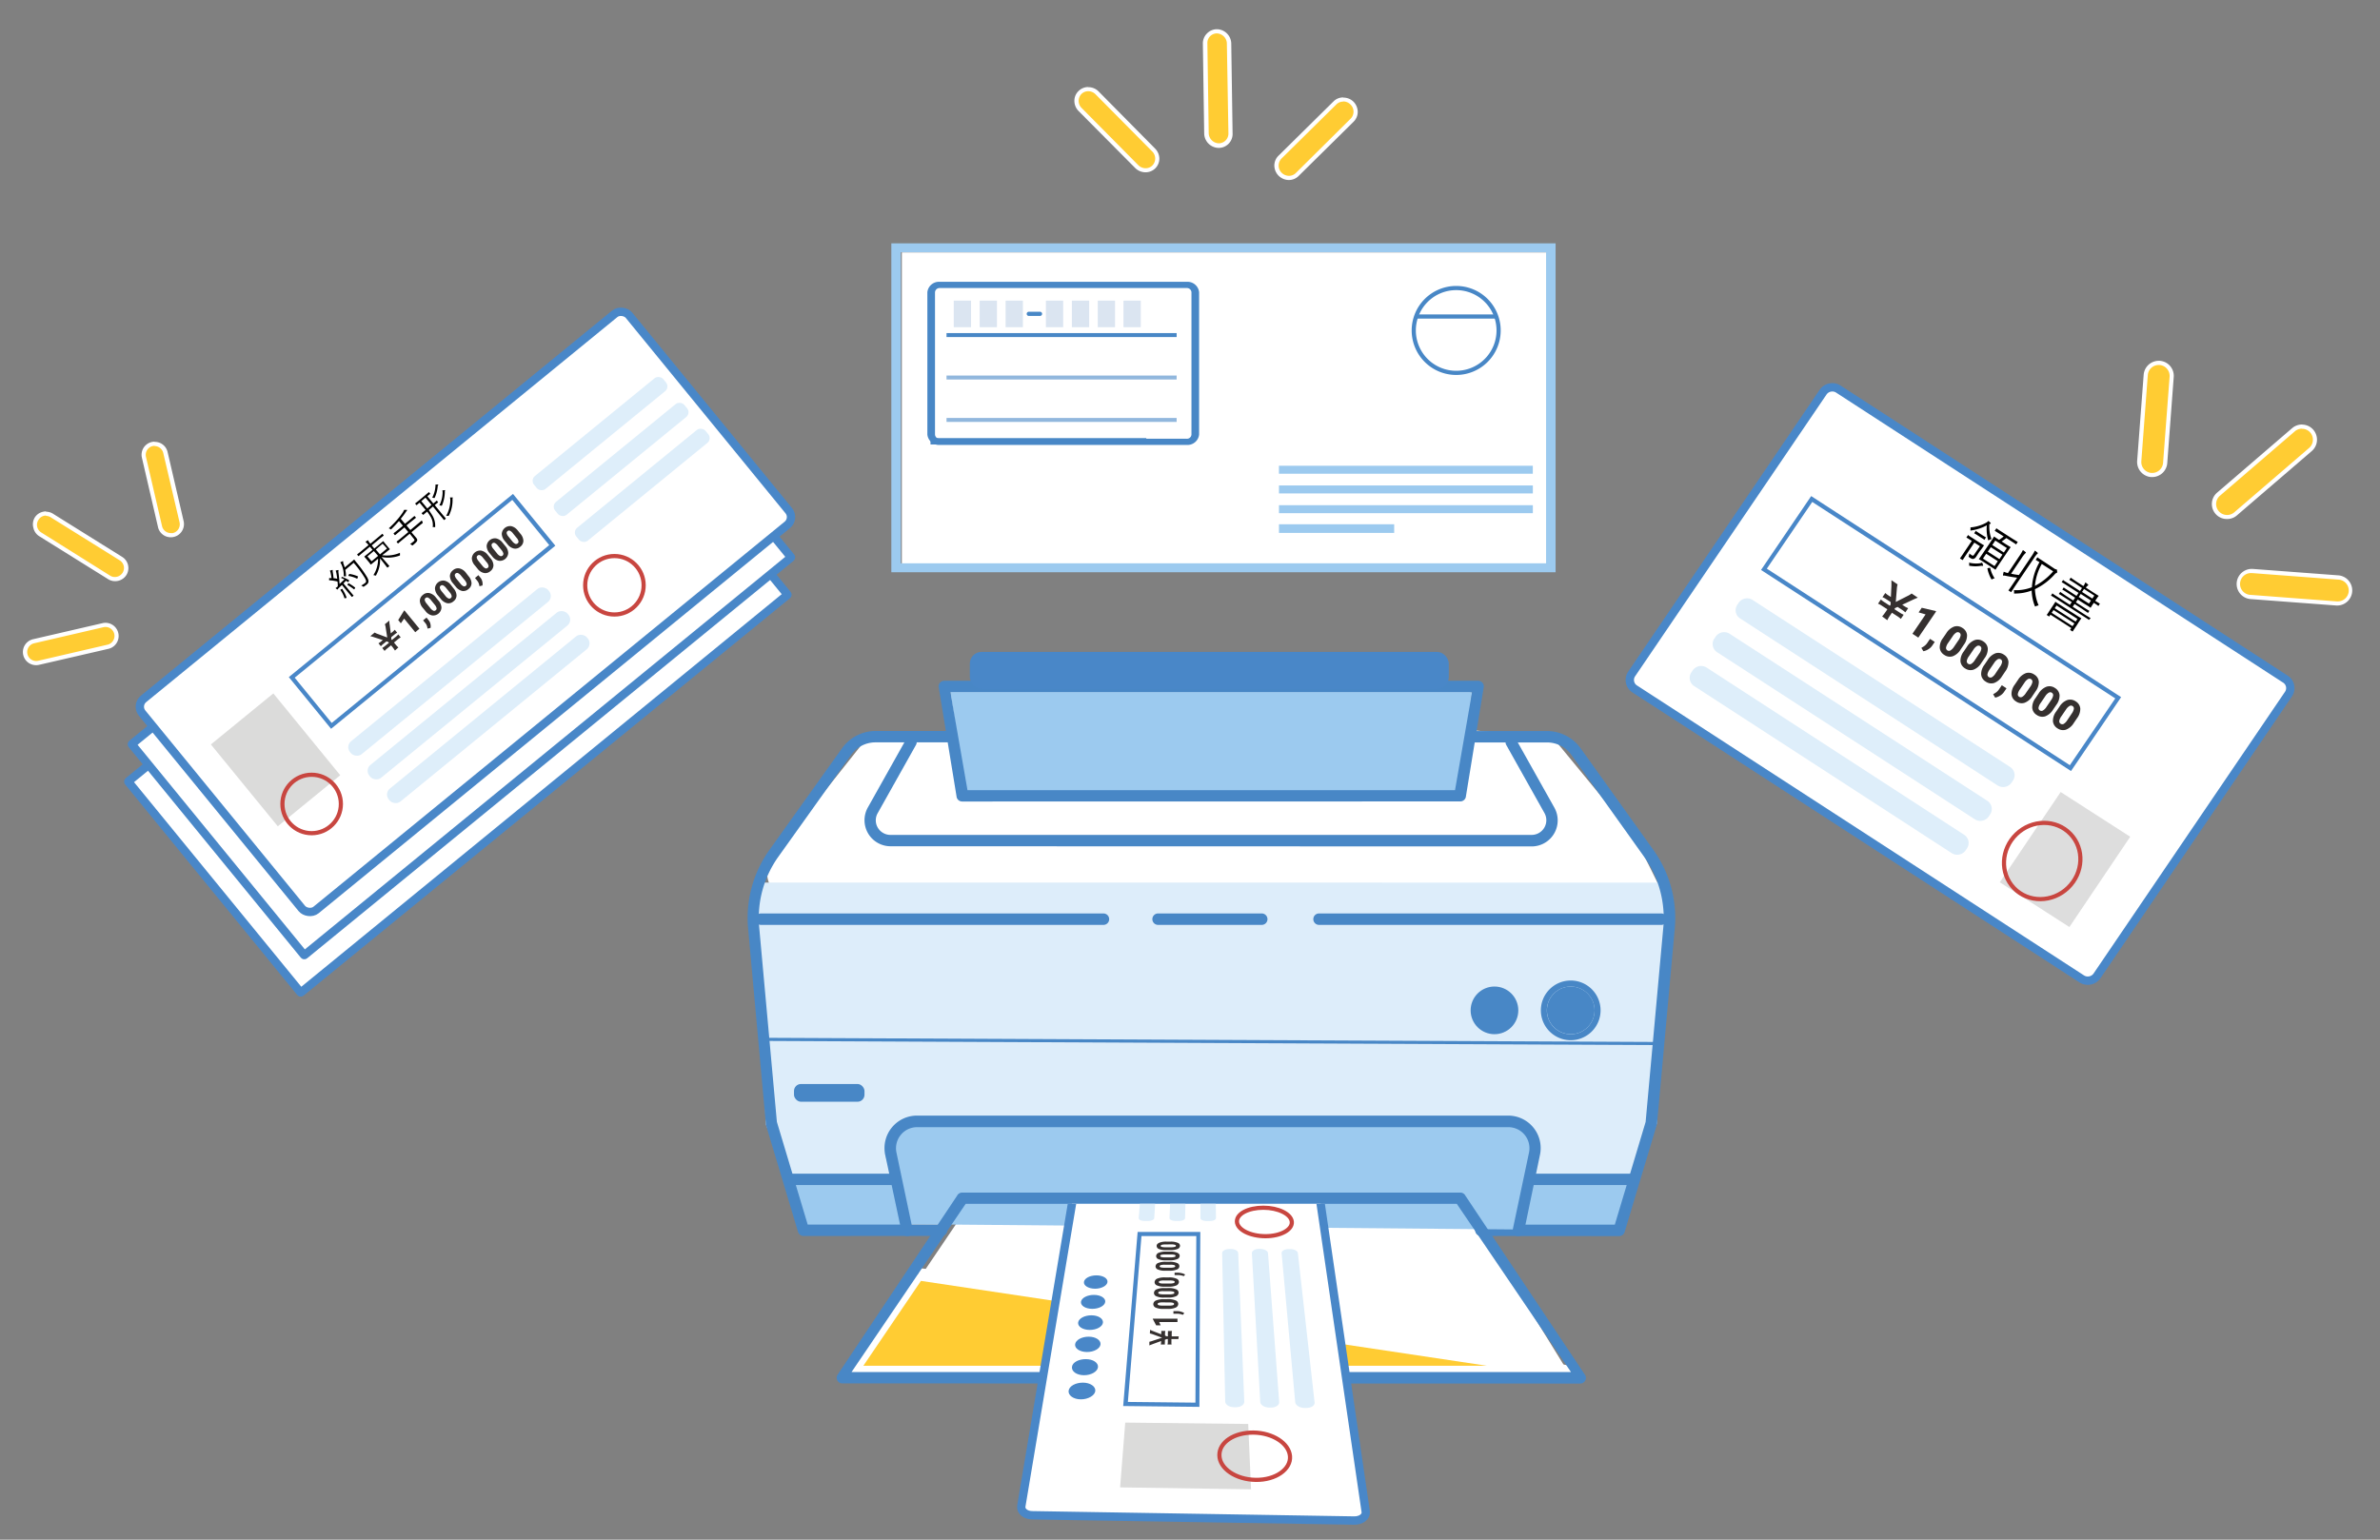 <svg xmlns="http://www.w3.org/2000/svg" xmlns:xlink="http://www.w3.org/1999/xlink" viewBox="0 0 570 368.83"><rect x="0" y="0" width="570" height="368.83" fill="#808080" stroke="none"/><defs><style>.cls-1,.cls-12,.cls-14,.cls-19{fill:none;}.cls-2,.cls-9{fill:#fff;}.cls-16,.cls-3{fill:#fc3;}.cls-3{stroke:#fff;stroke-width:3px;}.cls-12,.cls-14,.cls-19,.cls-3,.cls-9{stroke-miterlimit:10;}.cls-4{fill:#ddedfa;}.cls-5{fill:#9ccaef;}.cls-17,.cls-6{fill:#4887c6;}.cls-7{fill:#4987c8;}.cls-8{clip-path:url(#clip-path);}.cls-9{stroke:#4987c8;stroke-width:2px;}.cls-10{fill:#dbdbda;}.cls-11{fill:#deeefa;}.cls-12{stroke:#c84640;}.cls-13{fill:#35302f;}.cls-14,.cls-19{stroke:#4887c6;}.cls-14{stroke-width:0.75px;}.cls-15{fill:#ddd;}.cls-17{opacity:0.6;}.cls-18{fill:#ccdaec;opacity:0.7;}</style><clipPath id="clip-path"><rect class="cls-1" x="231.35" y="288.37" width="103.59" height="79.04"/></clipPath></defs><title>feature03</title><g id="feature03"><path class="cls-2" d="M228.62,175.2l-1-9.65,125.06-1.46-3.1,10.54,22.4,2.15,19.6,23.8L397.25,212H184.32l-.29-.91a6.51,6.51,0,0,1,1.11-6l22.14-27.86a3.64,3.64,0,0,1,2.76-1.39Z"/><polygon class="cls-2" points="232.84 287.5 207.04 325.68 375.46 328.51 350.59 288.14 232.84 287.5"/><g id="printer"><polyline class="cls-3" points="219.85 305.21 203.94 328.67 376.24 328.67 219.85 305.21"/><path class="cls-4" d="M181.8,211.41l-1,1.4,2.63,56.6,10,23.95h33.84a9.23,9.23,0,0,1,9.05-6,10.24,10.24,0,0,1,4.55,1,29.75,29.75,0,0,1,10.26-1.91,30.5,30.5,0,0,1,11.79,2.34,44.1,44.1,0,0,1,5.9-1.11c21.53-2.52,44,0,65.63,0a30.54,30.54,0,0,1,4.92.39,10,10,0,0,1,5.16-1.33,9.28,9.28,0,0,1,9.28,6.64h32.92l10.08-24.22,2.57-57.37-.26-.36Z"/><polygon class="cls-5" points="190.19 282.51 214.99 282.51 218.22 295.68 192.53 295.68 188.64 281.9 190.19 282.51"/><polygon class="cls-5" points="390.78 282.09 365.98 282.09 362.75 295.26 388.44 295.26 392.33 281.48 390.78 282.09"/><path class="cls-6" d="M192.43,296.08a1.37,1.37,0,0,1-1.31-1l-7.71-25.7a2.38,2.38,0,0,1,0-.26l-4.24-46.7a28,28,0,0,1,5.1-18.82l17.39-24.35a9.93,9.93,0,0,1,8.06-4.15h19.06a1.37,1.37,0,0,1,0,2.73H209.67a7.19,7.19,0,0,0-5.84,3l-17.39,24.36a25.22,25.22,0,0,0-4.61,17l4.23,46.55,7.38,24.6h32.08a1.36,1.36,0,0,1,0,2.72Z"/><path class="cls-6" d="M354.66,296.08a1.36,1.36,0,0,1,0-2.72h32.08l7.38-24.6,4.23-46.55a25.28,25.28,0,0,0-4.61-17l-17.39-24.36a7.19,7.19,0,0,0-5.84-3H351.77a1.37,1.37,0,0,1,0-2.73h18.74a9.93,9.93,0,0,1,8.06,4.15L396,203.63a28,28,0,0,1,5.1,18.82l-4.24,46.69a2,2,0,0,1-.05.26l-7.71,25.71a1.37,1.37,0,0,1-1.31,1Z"/><path class="cls-6" d="M213.29,202.72a6.24,6.24,0,0,1-5.44-9.3L217,177.11a1.35,1.35,0,0,1,1.18-.69,1.42,1.42,0,0,1,.67.17,1.36,1.36,0,0,1,.52,1.86l-9.15,16.31a3.46,3.46,0,0,0,0,3.49,3.51,3.51,0,0,0,3,1.75h153.6a3.52,3.52,0,0,0,3.07-5.24l-9.15-16.31a1.35,1.35,0,0,1-.12-1,1.32,1.32,0,0,1,.64-.82,1.42,1.42,0,0,1,.67-.17,1.35,1.35,0,0,1,1.18.69l9.15,16.31a6.24,6.24,0,0,1-5.44,9.3Z"/><polygon class="cls-5" points="349.56 190.73 231.52 190.73 227.62 165.78 352.56 165.78 349.56 190.73"/><path class="cls-5" d="M216.88,293.25,212,276.62s-.66-7.94,9.2-7.94H360.12s9.68-1.92,5.71,13.83-3.53,12-3.53,12Z"/><path class="cls-6" d="M363.63,296.11l-.28,0a1.34,1.34,0,0,1-.86-.59,1.36,1.36,0,0,1-.19-1l3.89-18.42a5.05,5.05,0,0,0-4.95-6.09H219.64a5.05,5.05,0,0,0-4.94,6.1l3.88,18.41a1.31,1.31,0,0,1-.19,1,1.35,1.35,0,0,1-.86.59,1.2,1.2,0,0,1-.28,0,1.37,1.37,0,0,1-1.33-1.08L212,276.62a7.78,7.78,0,0,1,7.61-9.38h141.6a7.78,7.78,0,0,1,7.61,9.38L365,295A1.36,1.36,0,0,1,363.63,296.11Z"/><path class="cls-6" d="M230.44,192a1.36,1.36,0,0,1-1.36-1.27l-4.28-26.2a1.35,1.35,0,0,1,1.36-1.46H354a1.37,1.37,0,0,1,1,.43,1.39,1.39,0,0,1,.37,1l-4.28,26.21a1.36,1.36,0,0,1-1.36,1.27Zm1.27-2.72H348.47l4.09-23.48H227.62Z"/><path class="cls-6" d="M201.74,331.39a1.37,1.37,0,0,1-1.16-.64,1.35,1.35,0,0,1-.06-1.32l28.7-43a1.36,1.36,0,0,1,1.22-.75h119.3a1.36,1.36,0,0,1,1.22.75l28.7,43a1.36,1.36,0,0,1-1.22,2Zm2.2-2.72h172.3l-27.35-40.3H231.28Z"/><path class="cls-6" d="M182.14,221.55a1.37,1.37,0,0,1,0-2.73h82.25a1.37,1.37,0,0,1,0,2.73Z"/><path class="cls-6" d="M315.79,221.55a1.37,1.37,0,0,1,0-2.73H398a1.37,1.37,0,0,1,0,2.73Z"/><path class="cls-6" d="M277.24,221.55a1.37,1.37,0,0,1,0-2.73H302.3a1.37,1.37,0,0,1,0,2.73Z"/><path class="cls-6" d="M367.19,283.87a1.36,1.36,0,0,1,0-2.72H391a1.36,1.36,0,0,1,0,2.72Z"/><path class="cls-6" d="M189.86,283.87a1.36,1.36,0,1,1,0-2.72h23.77a1.36,1.36,0,0,1,0,2.72Z"/><path class="cls-6" d="M376.19,249.18a7.15,7.15,0,1,1,7.14-7.15A7.16,7.16,0,0,1,376.19,249.18Zm0-12.85a5.71,5.71,0,1,0,5.7,5.7A5.71,5.71,0,0,0,376.19,236.33Z"/><circle class="cls-6" cx="376.19" cy="242.03" r="5.71"/><circle class="cls-6" cx="357.92" cy="242.03" r="5.71"/><rect class="cls-7" x="232.27" y="156.17" width="114.71" height="8.84" rx="2.78"/></g><g id="手形"><g class="cls-8"><g id="手形-2" data-name="手形"><path class="cls-9" d="M314.25,274.4l12.83,87.69c.18,1.21-1.08,2.18-2.81,2.15l-77-1.26c-1.67,0-2.86-1-2.67-2.2l14.44-86.19c.09-.53,1.06-1,2.17-1l50.81-.19C313.19,273.44,314.17,273.87,314.25,274.4Z"/><polygon id="inshi" class="cls-10" points="298.94 341.11 299.62 356.76 268.26 356.3 269.49 340.78 298.94 341.11"/><polygon class="cls-2" points="269.58 336.32 272.92 295.59 287.01 295.61 286.79 336.5 269.58 336.32"/><path class="cls-7" d="M273.38,296.09l13.13,0L286.3,336l-16.18-.17,3.26-39.74m-.92-1L269,336.81l18.25.2.22-41.9-15.05,0Z"/><g id="col"><path class="cls-11" d="M296.54,300.15,298,335.78c0,.74-.89,1.33-2.05,1.32h-.39c-1.16,0-2.11-.62-2.13-1.36l-.73-35.59c0-.53.78-.95,1.75-.95h.33C295.71,299.19,296.52,299.62,296.54,300.15Z"/><path class="cls-11" d="M303.68,300.17l2.68,35.7c.06.73-.85,1.33-2,1.31H304c-1.16,0-2.14-.62-2.18-1.36l-2-35.66c0-.53.74-1,1.72-1h.33C302.81,299.21,303.64,299.64,303.68,300.17Z"/><path class="cls-11" d="M310.84,300.18l4,35.77c.08.74-.8,1.34-2,1.32h-.4c-1.17,0-2.17-.63-2.24-1.36l-3.26-35.74c-.05-.53.71-.95,1.69-.95H309C309.94,299.22,310.78,299.65,310.84,300.18Z"/></g><g id="col-2" data-name="col"><path class="cls-11" d="M284.22,275.46l-.4,16.31c0,.4-.63.71-1.39.71h-1c-.76,0-1.36-.32-1.34-.71l.71-16.3c0-.33.58-.59,1.27-.6H283C283.67,274.87,284.23,275.13,284.22,275.46Z"/><path class="cls-11" d="M291,275.44l.22,16.34c0,.39-.6.71-1.36.71h-1c-.76,0-1.37-.32-1.37-.72l.08-16.32c0-.33.57-.6,1.26-.6h.89C290.45,274.85,291,275.11,291,275.44Z"/><path class="cls-11" d="M277.44,275.48l-1,16.29c0,.39-.66.71-1.41.71h-1c-.76,0-1.34-.32-1.31-.71l1.33-16.28c0-.32.61-.59,1.29-.59h.88C276.92,274.89,277.46,275.15,277.44,275.48Z"/></g><g id="hanko"><path class="cls-12" d="M300.21,343.17c4.57.06,8.48,2.55,8.74,5.65s-3.41,5.75-8.2,5.68-8.67-2.74-8.71-5.9S295.65,343.12,300.21,343.17Z"/><path class="cls-12" d="M302.56,289.31c3.56,0,6.62,1.48,6.82,3.35s-2.63,3.48-6.32,3.47-6.74-1.58-6.82-3.48S299,289.31,302.56,289.31Z"/></g><path class="cls-13" d="M282.22,320.77c-.33,0-.68,0-1.1,0h-.57l0,.77a1.53,1.53,0,0,0,.05.54h-1a1.69,1.69,0,0,0,.09-.54l0-.77h-.26l-.44.16,0,.6a1.83,1.83,0,0,0,0,.54h-1a1.64,1.64,0,0,0,.09-.54v-.29l-1.91.7c-.39.15-.74.28-.9.36l0-.89a4.82,4.82,0,0,0,.85-.24l2.2-.73-2.11-.77a4.91,4.91,0,0,0-.82-.24l.05-.87c.14.07.61.27.85.36l1.82.71v-.29a1.66,1.66,0,0,0,0-.52h1a1.68,1.68,0,0,0-.09.53l0,.59.43.17h.25l0-.75a1.67,1.67,0,0,0,0-.52h1a2,2,0,0,0-.08.53l0,.75h.58c.48,0,.75,0,1.1,0Z"/><path class="cls-13" d="M282,315.88l0,.81-4.39,0,.36.8H276.9l-.81-1.53v-.07Z"/><path class="cls-13" d="M283.63,314.56l-.33.4-.27-.08a3.41,3.41,0,0,0-1-.18h-1l0-.63h.87a3.4,3.4,0,0,1,.94.14A2.57,2.57,0,0,1,283.63,314.56Z"/><path class="cls-13" d="M279.78,311.21a4.45,4.45,0,0,1,1.8.31.92.92,0,0,1,.61.86,1,1,0,0,1-.67.87,4.54,4.54,0,0,1-1.84.3h-1.07a4.33,4.33,0,0,1-1.81-.31.91.91,0,0,1-.59-.87,1,1,0,0,1,.69-.86,4.54,4.54,0,0,1,1.83-.29Zm-1.26.77a3.2,3.2,0,0,0-.94.09c-.21.06-.32.16-.33.29s.08.23.27.3a3.44,3.44,0,0,0,.87.1h1.49a3.72,3.72,0,0,0,1-.09c.2-.07.31-.17.31-.3s-.09-.23-.28-.29A3.21,3.21,0,0,0,280,312Z"/><path class="cls-13" d="M279.89,308.55a4.2,4.2,0,0,1,1.78.3.89.89,0,0,1,.6.84,1,1,0,0,1-.66.84,4.42,4.42,0,0,1-1.81.3h-1.06a4.05,4.05,0,0,1-1.79-.31.86.86,0,0,1-.58-.84,1,1,0,0,1,.68-.84,4.41,4.41,0,0,1,1.8-.28Zm-1.25.75a3.28,3.28,0,0,0-.93.08c-.2.06-.31.16-.32.29s.08.23.27.29a3.35,3.35,0,0,0,.86.1H280a2.92,2.92,0,0,0,.95-.09c.2-.05.3-.15.31-.29s-.09-.22-.28-.28a3.75,3.75,0,0,0-.91-.1Z"/><path class="cls-13" d="M280,306a4.21,4.21,0,0,1,1.75.3.86.86,0,0,1,.6.81,1,1,0,0,1-.65.83,4.38,4.38,0,0,1-1.79.28h-1.05a4.07,4.07,0,0,1-1.76-.3.84.84,0,0,1-.58-.82,1,1,0,0,1,.67-.82A4.51,4.51,0,0,1,279,306Zm-1.24.73a3.44,3.44,0,0,0-.91.09c-.21.05-.31.15-.32.28s.08.22.27.28a2.87,2.87,0,0,0,.84.09h1.46a3.51,3.51,0,0,0,.93-.09c.2-.06.3-.15.31-.28s-.09-.22-.28-.28a3.25,3.25,0,0,0-.9-.09Z"/><path class="cls-13" d="M283.84,305.32l-.32.37-.26-.08a3.7,3.7,0,0,0-.95-.16h-1l0-.58h.84a4.16,4.16,0,0,1,.9.13A2.69,2.69,0,0,1,283.84,305.32Z"/><path class="cls-13" d="M280.15,302.26a4.29,4.29,0,0,1,1.72.28.83.83,0,0,1,.59.79.89.89,0,0,1-.64.79,4.4,4.4,0,0,1-1.76.28h-1a4.17,4.17,0,0,1-1.74-.29.81.81,0,0,1-.57-.79.94.94,0,0,1,.66-.79,4.55,4.55,0,0,1,1.75-.27Zm-1.21.7a3.35,3.35,0,0,0-.9.09c-.2.05-.31.15-.31.27s.08.21.26.27a3.76,3.76,0,0,0,.83.09h1.43a3.47,3.47,0,0,0,.92-.09q.29-.09.3-.27c0-.12-.09-.21-.28-.27a3,3,0,0,0-.87-.09Z"/><path class="cls-13" d="M280.25,299.82a4.21,4.21,0,0,1,1.7.27c.4.18.6.44.58.77a.88.88,0,0,1-.63.77,4.26,4.26,0,0,1-1.74.28h-1a4.07,4.07,0,0,1-1.71-.28.78.78,0,0,1-.56-.77.91.91,0,0,1,.65-.77,4.42,4.42,0,0,1,1.72-.27Zm-1.2.68a3.74,3.74,0,0,0-.88.08c-.2.06-.31.15-.31.27s.08.21.26.26a2.76,2.76,0,0,0,.82.09h1.41a3.25,3.25,0,0,0,.9-.09c.2-.05.3-.14.3-.26s-.08-.21-.27-.27a3.53,3.53,0,0,0-.87-.08Z"/><path class="cls-13" d="M280.35,297.43a4.13,4.13,0,0,1,1.68.27.78.78,0,0,1,.58.75.86.86,0,0,1-.63.75,4.38,4.38,0,0,1-1.72.27h-1a4.19,4.19,0,0,1-1.69-.27.81.81,0,0,1-.56-.76c0-.32.24-.57.65-.75a4.3,4.3,0,0,1,1.7-.26Zm-1.18.67a3.74,3.74,0,0,0-.88.08c-.2.05-.3.14-.31.26s.08.2.26.26a3.2,3.2,0,0,0,.81.08h1.4a3.22,3.22,0,0,0,.89-.09c.19-.05.29-.14.29-.26s-.08-.2-.26-.25a3,3,0,0,0-.86-.09Z"/><g id="name"><path class="cls-7" d="M259.37,331.21c1.75,0,3.07.93,2.95,2s-1.68,2-3.45,2-3.09-.95-2.94-2.07S257.63,331.2,259.37,331.21Z"/><path class="cls-7" d="M260.08,325.58c1.71,0,3,.87,2.88,1.93s-1.63,1.93-3.36,1.92-3-.9-2.87-2S258.38,325.56,260.08,325.58Z"/><path class="cls-7" d="M260.75,320.2c1.67,0,2.93.84,2.82,1.85s-1.58,1.84-3.28,1.82-2.94-.85-2.8-1.87S259.09,320.19,260.75,320.2Z"/><path class="cls-7" d="M261.4,315.08c1.63,0,2.86.79,2.75,1.76s-1.54,1.75-3.19,1.74-2.88-.81-2.75-1.78S259.77,315.07,261.4,315.08Z"/><path class="cls-7" d="M262,310.19c1.59,0,2.8.75,2.7,1.67s-1.5,1.68-3.12,1.67-2.82-.77-2.69-1.7S260.42,310.18,262,310.19Z"/><path class="cls-7" d="M262.6,305.51c1.55,0,2.74.72,2.64,1.6s-1.46,1.61-3,1.6-2.76-.74-2.64-1.62S261,305.51,262.6,305.51Z"/></g></g></g></g><rect class="cls-6" x="190.16" y="259.67" width="16.88" height="4.25" rx="1.67"/><line class="cls-14" x1="183.16" y1="248.98" x2="397.34" y2="249.98"/><g id="領収書"><path class="cls-9" d="M498.61,234.52,391.45,165a2.56,2.56,0,0,1-.64-3.61L436.58,94a2.69,2.69,0,0,1,3.66-.82L547.4,162.72a2.56,2.56,0,0,1,.64,3.61L502.27,233.7A2.69,2.69,0,0,1,498.61,234.52Z"/><polygon class="cls-2" points="422.45 136.38 433.9 119.53 507.3 167.16 495.85 184.01 422.45 136.38"/><path class="cls-7" d="M434,120.22,506.6,167.3l-10.88,16-72.57-47.08,10.89-16m-.28-1.37-12,17.68L496,184.7,508,167l-74.24-48.17Z"/><g id="col-3" data-name="col"><path class="cls-11" d="M478.46,188.18,416.7,148.11a2.33,2.33,0,0,1-.58-3.29l.25-.38a2.45,2.45,0,0,1,3.33-.75l61.76,40.07a2.32,2.32,0,0,1,.59,3.29l-.26.38A2.46,2.46,0,0,1,478.46,188.18Z"/><path class="cls-11" d="M473,196.28,411.2,156.21a2.32,2.32,0,0,1-.59-3.29l.26-.38a2.46,2.46,0,0,1,3.33-.75L476,191.86a2.33,2.33,0,0,1,.58,3.29l-.25.38A2.45,2.45,0,0,1,473,196.28Z"/><path class="cls-11" d="M467.45,204.38l-61.76-40.07a2.33,2.33,0,0,1-.58-3.29l.25-.38a2.46,2.46,0,0,1,3.33-.75L470.45,200a2.32,2.32,0,0,1,.59,3.29l-.26.38A2.45,2.45,0,0,1,467.45,204.38Z"/></g><polygon class="cls-15" points="495.61 222.07 478.94 211.35 493.52 189.73 510.18 200.44 495.61 222.07"/><g id="hanko-2" data-name="hanko"><ellipse class="cls-12" cx="489.09" cy="206.21" rx="9.37" ry="8.91" transform="translate(-6.47 396.37) rotate(-43.85)"/></g><path class="cls-13" d="M450.77,147.66a11.19,11.19,0,0,0,.84-1.1l.41-.6-1.3-.84a4.66,4.66,0,0,0-.94-.51l.68-1a5.23,5.23,0,0,0,.85.65l1.3.84.18-.26,0-.63-1-.65a4.49,4.49,0,0,0-.95-.51l.69-1a4.26,4.26,0,0,0,.85.65l.48.31.13-2.72c0-.56,0-1,0-1.3l1.47,1a5.3,5.3,0,0,0-.18,1.14l-.25,3.07,2.79-1.42a4.46,4.46,0,0,0,1-.61l1.49,1c-.22.08-.9.36-1.23.52l-2.51,1.18.48.31a4.74,4.74,0,0,0,.95.51l-.68,1a5.7,5.7,0,0,0-.85-.65l-1-.65-.6.27-.17.26,1.27.82a5.38,5.38,0,0,0,.95.52l-.68,1a5.35,5.35,0,0,0-.86-.66l-1.27-.82-.41.6a7.68,7.68,0,0,0-.7,1.19Z"/><path class="cls-13" d="M459.43,152.74l-1.41-.92,3.15-4.64-1.67-.48.75-1.11,3.32.78.13.09Z"/><path class="cls-13" d="M460.64,156l-.48-.8.34-.21a3.15,3.15,0,0,0,1-.87l.73-1.08,1.13.73-.64.94a3,3,0,0,1-.94.85A3.34,3.34,0,0,1,460.64,156Z"/><path class="cls-13" d="M469.55,155.61a3.78,3.78,0,0,1-1.89,1.6,2.31,2.31,0,0,1-2-.32,2.22,2.22,0,0,1-1.1-1.72,3.67,3.67,0,0,1,.77-2.32l.79-1.15a3.76,3.76,0,0,1,1.88-1.6,2.3,2.3,0,0,1,2,.32,2.23,2.23,0,0,1,1.1,1.72,3.76,3.76,0,0,1-.78,2.32Zm-.5-2.25a2.81,2.81,0,0,0,.51-1.13.68.68,0,0,0-.31-.69.71.71,0,0,0-.74,0,2.68,2.68,0,0,0-.82.83l-1.09,1.6a2.88,2.88,0,0,0-.53,1.15.69.69,0,0,0,.32.68.7.7,0,0,0,.75,0,2.75,2.75,0,0,0,.85-.88Z"/><path class="cls-13" d="M474.51,158.83a3.78,3.78,0,0,1-1.89,1.6,2.31,2.31,0,0,1-2-.32,2.23,2.23,0,0,1-1.1-1.72,3.68,3.68,0,0,1,.78-2.32l.78-1.15a3.73,3.73,0,0,1,1.89-1.6,2.28,2.28,0,0,1,2,.32,2.23,2.23,0,0,1,1.1,1.72,3.76,3.76,0,0,1-.78,2.32Zm-.5-2.25a2.68,2.68,0,0,0,.51-1.13.68.68,0,0,0-.31-.69.71.71,0,0,0-.74,0,2.57,2.57,0,0,0-.82.83l-1.09,1.6a2.74,2.74,0,0,0-.53,1.15.73.73,0,0,0,1.07.7,2.75,2.75,0,0,0,.85-.88Z"/><path class="cls-13" d="M479.47,162a3.76,3.76,0,0,1-1.89,1.61,2.28,2.28,0,0,1-2-.33,2.2,2.2,0,0,1-1.1-1.71,3.66,3.66,0,0,1,.78-2.32l.78-1.15a3.78,3.78,0,0,1,1.88-1.61,2.3,2.3,0,0,1,2,.33,2.23,2.23,0,0,1,1.1,1.71,3.77,3.77,0,0,1-.78,2.33Zm-.5-2.25a2.6,2.6,0,0,0,.51-1.12.65.65,0,0,0-.31-.69.69.69,0,0,0-.74,0,2.67,2.67,0,0,0-.82.83l-1.09,1.6a2.91,2.91,0,0,0-.53,1.14.72.72,0,0,0,1.07.71,2.75,2.75,0,0,0,.85-.88Z"/><path class="cls-13" d="M477.83,167.11l-.48-.8.34-.21a3,3,0,0,0,1-.87l.73-1.08,1.13.74-.64.93a3,3,0,0,1-.94.85A3.16,3.16,0,0,1,477.83,167.11Z"/><path class="cls-13" d="M486.74,166.76a3.73,3.73,0,0,1-1.89,1.6,2.31,2.31,0,0,1-2-.32,2.2,2.2,0,0,1-1.1-1.72,3.64,3.64,0,0,1,.78-2.32l.78-1.15a3.81,3.81,0,0,1,1.88-1.6,2.3,2.3,0,0,1,2,.33,2.21,2.21,0,0,1,1.1,1.71,3.74,3.74,0,0,1-.78,2.32Zm-.5-2.25a2.93,2.93,0,0,0,.51-1.12.71.71,0,0,0-1.05-.72,2.62,2.62,0,0,0-.82.82l-1.09,1.61a2.77,2.77,0,0,0-.53,1.14.68.68,0,0,0,.32.68.7.7,0,0,0,.75,0,2.64,2.64,0,0,0,.85-.88Z"/><path class="cls-13" d="M491.7,170a3.78,3.78,0,0,1-1.89,1.6,2.31,2.31,0,0,1-2-.32,2.22,2.22,0,0,1-1.1-1.72,3.68,3.68,0,0,1,.78-2.32l.77-1.15a3.84,3.84,0,0,1,1.9-1.6,2.31,2.31,0,0,1,2,.32,2.23,2.23,0,0,1,1.1,1.72,3.74,3.74,0,0,1-.78,2.32Zm-.5-2.25a2.83,2.83,0,0,0,.52-1.12.69.69,0,0,0-.32-.69.67.67,0,0,0-.74,0,2.52,2.52,0,0,0-.82.82l-1.09,1.61a2.72,2.72,0,0,0-.53,1.14.67.67,0,0,0,.33.68.68.68,0,0,0,.74,0,2.64,2.64,0,0,0,.85-.88Z"/><path class="cls-13" d="M496.66,173.2a3.78,3.78,0,0,1-1.89,1.6,2.31,2.31,0,0,1-2-.32,2.23,2.23,0,0,1-1.1-1.72,3.68,3.68,0,0,1,.78-2.32l.78-1.15a3.73,3.73,0,0,1,1.89-1.6,2.31,2.31,0,0,1,2,.32,2.23,2.23,0,0,1,1.1,1.72,3.74,3.74,0,0,1-.78,2.32Zm-.5-2.25a2.86,2.86,0,0,0,.52-1.13.69.69,0,0,0-.32-.69.71.71,0,0,0-.74,0,2.67,2.67,0,0,0-.82.83l-1.09,1.6a2.91,2.91,0,0,0-.53,1.14.73.73,0,0,0,1.07.71,2.75,2.75,0,0,0,.85-.88Z"/><path d="M474,132.25c-.29.44-.53.84-.72,1.11a1.12,1.12,0,0,1-.63.52c-.23.06-.49,0-1-.37-.21-.13-.21-.13-.12-.38a1.58,1.58,0,0,0,.11-.55,6.24,6.24,0,0,0,.64.45c.2.13.34.1.53-.19l1.38-2-1.34-.86-1.77,2.63c-.73,1.08-.94,1.44-1,1.5s-.07.08-.14,0l-.47-.3c-.07-.05-.07-.06,0-.14s.29-.39,1-1.47l1.77-2.63-.09-.06c-.82-.53-1.08-.67-1.14-.71s-.08-.06,0-.14l.29-.42c.06-.09.08-.09.15,0s.29.23,1.11.75l1.4.9c.82.53,1.1.68,1.15.71s.08.07,0,.15-.16.2-.44.62Zm.72,3.3a1,1,0,0,0-.34,0,7.62,7.62,0,0,1-2.56,0,.39.39,0,0,1-.2-.06c-.06,0-.05-.09,0-.24a1.19,1.19,0,0,0-.06-.48,6.93,6.93,0,0,0,2.61.16,1.85,1.85,0,0,0,.53-.18,3.53,3.53,0,0,1,.23.59.27.27,0,0,1,0,.18S474.83,135.56,474.74,135.55Zm2-10.3c.08.08.07.15,0,.19s-.06.08-.17.08h-.09a8.36,8.36,0,0,0,.5,3.62,2.07,2.07,0,0,0-.55.21c-.12.07-.18.09-.22.06s-.05-.07-.08-.17a9.63,9.63,0,0,1-.27-3.4,11.2,11.2,0,0,1-3.72,1.23.42.42,0,0,1-.21,0s0-.1,0-.23a1.38,1.38,0,0,0,0-.5,9.4,9.4,0,0,0,3.53-1,3,3,0,0,0,.8-.56Zm-1.42,4c-.05.08-.07.08-.14,0s-.21-.16-.78-.52l-.71-.46c-.57-.37-.74-.45-.8-.49s-.07-.06,0-.13l.29-.43c0-.07.07-.08.13,0s.2.16.77.53l.72.46c.57.37.74.44.8.48s.08.07,0,.14Zm7.58,1.11c0,.07-.07.07-.13,0s-.36-.26-1.32-.88l-.92-.59a10.09,10.09,0,0,1-1.13.81l.91.59c.84.54,1.14.69,1.2.74s.07.06,0,.13-.28.38-.86,1.24l-1.85,2.75c-.59.88-.8,1.22-.83,1.28s-.07.07-.14,0-.33-.24-1.17-.78l-1.45-.94c-.85-.54-1.13-.69-1.2-.73s-.07-.07,0-.14.28-.37.87-1.25l1.84-2.73c.6-.88.8-1.23.84-1.28s.06-.08.14,0,.3.23,1.09.74a10.14,10.14,0,0,0,1.1-.82l-.74-.48c-1-.62-1.29-.8-1.34-.83s-.08-.07,0-.14l.3-.44c.05-.08.07-.08.14,0s.36.26,1.31.87l2.3,1.48c1,.62,1.3.8,1.35.84s.06.05,0,.13Zm-4.41,4.07-2.78-1.78-.78,1.16,2.77,1.79Zm-2,1.59c.16,0,.17,0,.19.08a7,7,0,0,0,1.06,2.44,1.06,1.06,0,0,0-.5.17c-.13.08-.19.1-.25.07a.53.53,0,0,1-.12-.17,8.32,8.32,0,0,1-.87-2.39c0-.09,0-.12.18-.14Zm3.1-3.16-2.78-1.78-.72,1.07,2.78,1.78Zm1.06-1.58-2.77-1.79-.72,1.07,2.77,1.79Z"/><path d="M486.43,133.41a9.84,9.84,0,0,0,.91-1.52,7.08,7.08,0,0,1,.65.51c.06.06.08.12.05.16a.79.79,0,0,1-.16.15,6,6,0,0,0-.81,1.08l-4.14,6.13c-.83,1.24-1.19,1.81-1.23,1.87s-.06.08-.14,0l-.49-.32c-.08-.05-.08-.06,0-.14s.43-.58,1.26-1.82l.76-1.13c-.87-.1-1.8-.25-2.69-.44a2.67,2.67,0,0,0-.51-.07.27.27,0,0,1-.18,0s0-.09,0-.18a6.56,6.56,0,0,1,.18-.74,5.83,5.83,0,0,0,1,.33l2.68-4a10.74,10.74,0,0,0,.91-1.52,6.42,6.42,0,0,1,.65.51c.05.05.09.1.05.15a.68.68,0,0,1-.17.17,6.12,6.12,0,0,0-.82,1.07l-2.54,3.77a18.21,18.21,0,0,0,1.87.31ZM492,136.2c.24.15.3.18.4.18a.2.2,0,0,1,.13,0c.05,0,.1.12.14.41s0,.31,0,.36a.35.35,0,0,1-.18.13c-.13,0-.3.19-.61.53a15,15,0,0,1-4.52,3.33,10.86,10.86,0,0,0,.88,3.88,2.08,2.08,0,0,0-.63.19c-.12.06-.17.09-.21.06s-.05-.08-.1-.17a11,11,0,0,1-.72-3.64,11.29,11.29,0,0,1-4,.72.43.43,0,0,1-.22,0s0-.1,0-.25a1.45,1.45,0,0,0-.05-.56,10.37,10.37,0,0,0,4.32-.7,13.8,13.8,0,0,1,1.82-6l-.84-.51c-.07,0-.07-.06,0-.15l.3-.45c0-.06.06-.07.13,0s.35.26,1.3.87Zm-3-1.1a12.83,12.83,0,0,0-1.64,5.25,14.91,14.91,0,0,0,4.37-3.49Z"/><path d="M497.42,149.72c-.84,1.24-.95,1.44-1,1.51s-.06.06-.13,0l-.46-.3c-.07,0-.07-.06,0-.12l.24-.36-5-3.21-.26.39c-.05.06-.07.07-.14,0l-.44-.29c-.08,0-.08-.06,0-.12s.2-.25,1-1.5l.42-.62c.4-.6.53-.82.57-.89s.07-.08.14,0,.41.29,1.44.95l3.14,2c1,.66,1.42.87,1.48.91s.07.07,0,.14-.2.27-.53.75Zm2.91-1.29c-.05.08-.07.08-.14,0s-.36-.26-1.33-.88l-6.23-4c-1-.63-1.31-.81-1.37-.85s-.07-.06,0-.13l.24-.36c0-.07.07-.08.14,0s.36.26,1.33.89l2.77,1.78.44-.65-1.56-1c-1.06-.68-1.41-.87-1.47-.91s-.08-.07,0-.14l.23-.34c.05-.08.07-.08.14,0s.39.28,1.45,1l1.56,1,.45-.66-1.53-1c-1-.67-1.41-.87-1.47-.91s-.07-.06,0-.14l.23-.34c.05-.08.06-.08.14,0s.39.28,1.43.95l1.54,1,.48-.72-2.56-1.64c-1-.66-1.37-.86-1.42-.89s-.08-.06,0-.14l.24-.35c.05-.08.07-.08.14,0s.38.27,1.4.92l2.55,1.65.48-.71-1.48-1c-1.06-.68-1.43-.88-1.49-.92s-.07-.07,0-.14l.23-.36c.06-.07.07-.08.15,0s.4.29,1.45,1l1.48.95a3.88,3.88,0,0,0,.47-.88,5.14,5.14,0,0,1,.62.5c.06.05.1.12.06.17a.47.47,0,0,1-.17.15,1.25,1.25,0,0,0-.39.44l1.41.91c1.09.7,1.55,1,1.6,1s.08.07,0,.14-.23.29-.64.9l-.13.2c.62.4,1,.61,1.05.65s.08.07,0,.15l-.24.37c-.05.07-.07.08-.15,0s-.4-.29-1-.69l-.15.23c-.39.58-.54.85-.58.9s-.07.08-.14,0-.49-.34-1.57-1l-1.41-.9-.45.66,1.69,1.08c1.05.68,1.41.88,1.48.92s.06.06,0,.13l-.23.35c0,.07-.07.07-.13,0s-.4-.28-1.45-1l-1.68-1.08-.44.65,2.86,1.85c1,.62,1.31.81,1.37.84s.07.06,0,.14Zm-3.52.91-5-3.21-.45.66,5,3.21Zm.73-1.08-5-3.21-.44.64,5,3.21Zm3.24-4.4-2.46-1.58-.48.72,2.46,1.58Zm.8-1.18-2.46-1.59-.48.71,2.47,1.58Z"/></g><path class="cls-16" d="M27.52,138.68a2.62,2.62,0,0,1-1.37-.38L9.62,128a2.65,2.65,0,0,1,.81-4.83,3.07,3.07,0,0,1,.6-.07,2.68,2.68,0,0,1,1.4.4L29,133.79a2.67,2.67,0,0,1,.85,3.66A2.7,2.7,0,0,1,27.52,138.68Z"/><path class="cls-2" d="M11,123.58a2.12,2.12,0,0,1,1.13.33l16.53,10.31a2.15,2.15,0,0,1,.69,3,2.2,2.2,0,0,1-1.86,1,2.06,2.06,0,0,1-1.1-.31L9.89,127.56a2.15,2.15,0,0,1-.69-3,2.09,2.09,0,0,1,1.34-1,2,2,0,0,1,.49-.06m0-1a3,3,0,0,0-.72.09,3.11,3.11,0,0,0-2,1.4A3.15,3.15,0,0,0,8,126.45a3.11,3.11,0,0,0,1.4,2l16.53,10.31a3.09,3.09,0,0,0,1.63.46,3.19,3.19,0,0,0,2.71-1.47,3.15,3.15,0,0,0-1-4.34L12.69,123.06a3.14,3.14,0,0,0-1.66-.48Z"/><path class="cls-16" d="M40.86,128.25a2.64,2.64,0,0,1-2.59-2l-3.84-16.6a2.65,2.65,0,0,1,2-3.18,2.46,2.46,0,0,1,.6-.07,2.63,2.63,0,0,1,2.58,2.05L43.44,125a2.65,2.65,0,0,1-2,3.18A2.32,2.32,0,0,1,40.86,128.25Z"/><path class="cls-2" d="M37,106.85a2.16,2.16,0,0,1,2.1,1.66L43,125.11a2.16,2.16,0,0,1-1.61,2.59,2,2,0,0,1-.49,0,2.15,2.15,0,0,1-2.09-1.66l-3.85-16.6a2.16,2.16,0,0,1,1.61-2.59,2.81,2.81,0,0,1,.49-.05m0-1a3.36,3.36,0,0,0-.71.08,3.13,3.13,0,0,0-2.36,3.78l3.85,16.6a3.12,3.12,0,0,0,3.06,2.44,2.94,2.94,0,0,0,.72-.08,3.16,3.16,0,0,0,2.36-3.78l-3.85-16.6A3.14,3.14,0,0,0,37,105.85Z"/><path class="cls-16" d="M8.64,158.84a2.65,2.65,0,0,1-2.25-4.05,2.67,2.67,0,0,1,1.66-1.18l16.6-3.85a3,3,0,0,1,.6-.07,2.64,2.64,0,0,1,2.58,2.06,2.66,2.66,0,0,1-2,3.18l-16.6,3.85A3,3,0,0,1,8.64,158.84Z"/><path class="cls-2" d="M25.25,150.19a2.15,2.15,0,0,1,.48,4.25l-16.6,3.85a2,2,0,0,1-.49.05,2.15,2.15,0,0,1-.48-4.24l16.6-3.85a2.05,2.05,0,0,1,.49-.06m0-1h0a3,3,0,0,0-.72.09l-16.6,3.84a3.15,3.15,0,0,0,.71,6.22,2.94,2.94,0,0,0,.72-.08L26,155.42a3.16,3.16,0,0,0-.71-6.23Z"/><g id="手形-3" data-name="手形"><rect class="cls-9" x="34.36" y="132.18" width="150.6" height="65.3" rx="0.08" transform="translate(-79.56 106.62) rotate(-39.26)"/><rect class="cls-9" x="35.21" y="123.24" width="150.6" height="65.3" rx="0.08" transform="translate(-73.71 105.13) rotate(-39.26)"/><rect class="cls-9" x="36.17" y="113.91" width="150.6" height="65.3" rx="2.42" transform="translate(-67.59 103.64) rotate(-39.26)"/><rect id="inshi-2" data-name="inshi" class="cls-10" x="56.34" y="169.35" width="19.32" height="25.32" transform="translate(-100.29 82.86) rotate(-39.26)"/><rect class="cls-2" x="66.91" y="138.97" width="68.3" height="14.99" transform="translate(-69.88 97.03) rotate(-39.26)"/><path class="cls-7" d="M122.69,119.75l8.85,10.83-52.1,42.6-8.86-10.84,52.11-42.59m.14-1.41L69.17,162.2l10.12,12.38L133,130.72l-10.12-12.38Z"/><g id="col-4" data-name="col"><rect class="cls-11" x="77.01" y="158.86" width="61.31" height="4" rx="1.83" transform="translate(-77.5 104.46) rotate(-39.26)"/><rect class="cls-11" x="81.65" y="164.53" width="61.31" height="4" rx="1.83" transform="translate(-80.04 108.67) rotate(-39.26)"/><rect class="cls-11" x="86.29" y="170.21" width="61.31" height="4" rx="1.83" transform="translate(-82.59 112.89) rotate(-39.26)"/></g><g id="col-5" data-name="col"><rect class="cls-11" x="128.77" y="108.05" width="39.98" height="4" rx="1.48" transform="translate(-36.07 118.99) rotate(-39.26)"/><rect class="cls-11" x="133.83" y="114.24" width="39.98" height="4" rx="1.48" transform="translate(-38.84 123.6) rotate(-39.26)"/><rect class="cls-11" x="123.71" y="101.86" width="39.98" height="4" rx="1.48" transform="translate(-33.29 114.39) rotate(-39.26)"/></g><g id="hanko-3" data-name="hanko"><circle class="cls-12" cx="74.64" cy="192.59" r="7"/><circle class="cls-12" cx="147.15" cy="140.2" r="7"/></g><path class="cls-13" d="M94.59,155.84A10.13,10.13,0,0,0,94,155l-.34-.42-.94.77a4.3,4.3,0,0,0-.61.58l-.57-.71a5.17,5.17,0,0,0,.69-.48l.93-.77-.15-.18-.46-.15-.72.59a3.84,3.84,0,0,0-.61.58l-.58-.71a4,4,0,0,0,.69-.48l.35-.29-2-.65a9.3,9.3,0,0,0-1-.29l1.06-.87a3.2,3.2,0,0,0,.8.37l2.2.82-.36-2.32a3.32,3.32,0,0,0-.21-.85l1.08-.88c0,.17,0,.73.08,1l.26,2.06.34-.28a3.85,3.85,0,0,0,.61-.59l.58.71a4.84,4.84,0,0,0-.69.48l-.72.59,0,.5.15.17.92-.74a4.33,4.33,0,0,0,.61-.59l.58.71a4.84,4.84,0,0,0-.69.48l-.92.75.34.43a5.26,5.26,0,0,0,.71.75Z"/><path class="cls-13" d="M100.45,150.61l-1,.84-2.66-3.26L96,149.31l-.63-.78,1.39-2.24.09-.08Z"/><path class="cls-13" d="M103.12,150.41l-.71.17-.07-.29a2.18,2.18,0,0,0-.39-.93l-.62-.75.82-.67.53.66a2.09,2.09,0,0,1,.4.85A2.42,2.42,0,0,1,103.12,150.41Z"/><path class="cls-13" d="M105,143.86a2.75,2.75,0,0,1,.73,1.71,2,2,0,0,1-2.27,1.85,2.68,2.68,0,0,1-1.53-1l-.66-.8a2.75,2.75,0,0,1-.72-1.7,1.81,1.81,0,0,1,.74-1.41,1.78,1.78,0,0,1,1.53-.44,2.72,2.72,0,0,1,1.53,1Zm-1.78-.1a2.19,2.19,0,0,0-.7-.6.55.55,0,0,0-.59.08.51.51,0,0,0-.2.53,1.87,1.87,0,0,0,.41.77l.91,1.12a2,2,0,0,0,.72.62.52.52,0,0,0,.58-.09.53.53,0,0,0,.2-.54,2.09,2.09,0,0,0-.44-.8Z"/><path class="cls-13" d="M108.62,140.94a2.75,2.75,0,0,1,.72,1.7,1.77,1.77,0,0,1-.73,1.4,1.8,1.8,0,0,1-1.54.45,2.74,2.74,0,0,1-1.52-1.05l-.66-.8a2.71,2.71,0,0,1-.72-1.7,2,2,0,0,1,2.27-1.85,2.67,2.67,0,0,1,1.52,1Zm-1.79-.11a2.09,2.09,0,0,0-.7-.6.55.55,0,0,0-.59.08.53.53,0,0,0-.2.53,2,2,0,0,0,.41.77l.92,1.12a2,2,0,0,0,.72.62.54.54,0,0,0,.58-.09.53.53,0,0,0,.19-.54,1.85,1.85,0,0,0-.44-.8Z"/><path class="cls-13" d="M112.2,138a2.75,2.75,0,0,1,.73,1.71,1.78,1.78,0,0,1-.74,1.4,1.82,1.82,0,0,1-1.53.45,2.76,2.76,0,0,1-1.53-1.05l-.66-.8a2.77,2.77,0,0,1-.72-1.7,1.8,1.8,0,0,1,.74-1.41,1.78,1.78,0,0,1,1.53-.44,2.72,2.72,0,0,1,1.53,1Zm-1.78-.1a2.19,2.19,0,0,0-.7-.6.55.55,0,0,0-.59.08.51.51,0,0,0-.2.53,1.87,1.87,0,0,0,.41.77l.92,1.12a1.89,1.89,0,0,0,.71.62.52.52,0,0,0,.58-.09.53.53,0,0,0,.2-.54,2,2,0,0,0-.44-.8Z"/><path class="cls-13" d="M115.55,140.25l-.72.18-.06-.29a2.21,2.21,0,0,0-.4-.93l-.61-.76.81-.67.54.66a2.28,2.28,0,0,1,.4.86A2.37,2.37,0,0,1,115.55,140.25Z"/><path class="cls-13" d="M117.46,133.71a2.75,2.75,0,0,1,.72,1.7,1.8,1.8,0,0,1-.74,1.41,1.78,1.78,0,0,1-1.53.44,2.67,2.67,0,0,1-1.52-1l-.66-.81a2.71,2.71,0,0,1-.73-1.7,2,2,0,0,1,2.27-1.85,2.73,2.73,0,0,1,1.53,1Zm-1.79-.1a2,2,0,0,0-.7-.61.54.54,0,0,0-.59.09.53.53,0,0,0-.2.53,2,2,0,0,0,.41.76l.92,1.13a2.16,2.16,0,0,0,.71.62.54.54,0,0,0,.58-.1.51.51,0,0,0,.2-.53,1.9,1.9,0,0,0-.44-.8Z"/><path class="cls-13" d="M121,130.78a2.64,2.64,0,0,1,.72,1.7,2,2,0,0,1-2.26,1.85,2.66,2.66,0,0,1-1.53-1l-.66-.81a2.75,2.75,0,0,1-.72-1.7,2,2,0,0,1,2.27-1.85,2.74,2.74,0,0,1,1.52,1Zm-1.78-.1a2,2,0,0,0-.71-.61.52.52,0,0,0-.58.09.51.51,0,0,0-.2.53,1.74,1.74,0,0,0,.41.76l.91,1.13a2,2,0,0,0,.72.61.57.57,0,0,0,.78-.62,2,2,0,0,0-.44-.8Z"/><path class="cls-13" d="M124.63,127.85a2.75,2.75,0,0,1,.72,1.7,1.81,1.81,0,0,1-.74,1.41,1.78,1.78,0,0,1-1.53.44,2.67,2.67,0,0,1-1.52-1l-.66-.81a2.71,2.71,0,0,1-.73-1.7,2,2,0,0,1,2.27-1.85,2.73,2.73,0,0,1,1.53,1Zm-1.79-.1a2,2,0,0,0-.7-.61.54.54,0,0,0-.59.09.53.53,0,0,0-.2.53,1.85,1.85,0,0,0,.41.76l.92,1.13a2.11,2.11,0,0,0,.71.61.52.52,0,0,0,.58-.09.51.51,0,0,0,.2-.53,1.85,1.85,0,0,0-.44-.8Z"/><path d="M81.84,138.29c0-.1.07-.11.13-.09a9.27,9.27,0,0,1,1.61.79c.07,0,.08.07,0,.18l-.12.18c-.06.1-.08.1-.13.07s-.31-.21-.47-.3l-.61.63,1.55,1.87c.63.76.83,1,.86,1s0,.05,0,.09l-.32.26s-.06,0-.09,0-.2-.27-.84-1l-1.52-1.84-.72.7c-.15.14-.2.2-.22.27a.33.33,0,0,1-.06.1s-.08,0-.14,0a4.64,4.64,0,0,1-.39-.32c.16-.11.33-.24.46-.35l.08-.07c0-.39,0-.78-.08-1.16A11.41,11.41,0,0,0,78.9,139c-.08,0-.09,0-.08-.15v-.24c0-.11,0-.12.1-.12l.48,0a11.43,11.43,0,0,0-.2-1.17,1.92,1.92,0,0,0-.21-.62l.54-.16q.12,0,.15,0a.15.15,0,0,1,0,.13.51.51,0,0,0,0,.25c.1.62.16,1.06.2,1.59.29,0,.58.07.89.13-.06-.4-.11-.78-.17-1.13a3.82,3.82,0,0,0-.21-.83,3.89,3.89,0,0,1,.55-.12c.07,0,.1,0,.13,0s0,.09,0,.15a1.45,1.45,0,0,0,0,.51c.13.94.21,1.85.25,2.67.37-.33.78-.72,1.16-1.1a5.58,5.58,0,0,0-.72-.31c-.07,0-.07,0,0-.16ZM84,134.72c.55-.45.7-.6.75-.64s.07,0,.11,0,.28.37.43.55a29,29,0,0,1,2.59,3.57c.45.78.54,1.32,0,1.78a6.68,6.68,0,0,1-.68.5c-.15.11-.16.1-.31,0a1.63,1.63,0,0,0-.38-.22,6,6,0,0,0,1-.66c.3-.25.14-.67-.16-1.19a26.86,26.86,0,0,0-2.65-3.59l-2,1.69a7.57,7.57,0,0,1,.16,1.39c0,.09,0,.14,0,.16a.23.23,0,0,1-.16,0,1.12,1.12,0,0,0-.37,0,6.46,6.46,0,0,0-.46-2.63,3.49,3.49,0,0,0-.38-.72,3.86,3.86,0,0,1,.53-.25c.08,0,.13,0,.16,0s.05.07,0,.18a1.36,1.36,0,0,0,.11.48c.1.25.18.52.27.81Zm-1.92,6.5a.62.62,0,0,0,.12.24,7.84,7.84,0,0,1,.79,1.65c0,.08,0,.12,0,.15l-.16,0a.8.8,0,0,0-.32.09,6,6,0,0,0-.77-1.69,1.59,1.59,0,0,0-.26-.35,3.31,3.31,0,0,1,.39-.22c.08-.05.13,0,.15,0A.28.28,0,0,1,82.05,141.22Zm1.29-1.43c.06-.09.08-.09.16-.06a11.32,11.32,0,0,1,1.49,1c.05.05.06.08,0,.18l-.12.19c-.08.1-.09.1-.15.06a10.85,10.85,0,0,0-1.48-1c-.07,0-.08-.07,0-.16Zm.24-2.22c0-.09,0-.09.1-.08a7.62,7.62,0,0,1,2,.58c.07,0,.08.05,0,.15l-.1.28c0,.13-.06.14-.13.11a6.93,6.93,0,0,0-1.95-.63c-.07,0-.09,0-.05-.16Z"/><path d="M91.53,133a8.05,8.05,0,0,0,4.27-.58,1.18,1.18,0,0,0,0,.45c0,.18,0,.18-.14.24a8,8,0,0,1-4.29.31c.87,1,1.76,2,1.84,2.13s0,.06,0,.1l-.36.3s-.06,0-.1,0-.87-1.14-1.74-2.2a7.14,7.14,0,0,1-.92,4c0,.06,0,.1-.07.12s-.08,0-.18,0a1,1,0,0,0-.42-.09,7.1,7.1,0,0,0,1.13-3.95l-.66.55c-.71.58-1,.8-1,.83s-.06,0-.11,0-.12-.18-.45-.58l-.56-.67c-.34-.4-.46-.53-.49-.56s0-.06,0-.1.3-.23,1-.81l.94-.78-.63-.75-1.77,1.47c-.66.54-.86.74-.91.77s0,0-.09,0l-.26-.31s0-.06,0-.1.27-.2.92-.74l1.78-1.48,0,0a4.51,4.51,0,0,0-.73-.76,3.7,3.7,0,0,1,.51-.36c.06,0,.12,0,.14,0a.51.51,0,0,1,.07.17,3.89,3.89,0,0,0,.43.6l0,.05,1.92-1.6c.66-.54.87-.73.91-.77s.06,0,.1,0l.26.31c0,.05,0,.06,0,.1s-.27.2-.93.75l-1.92,1.59.62.75,1.08-.89c.71-.58.95-.81,1-.84s.06,0,.1,0,.13.18.46.59l.56.67a6.26,6.26,0,0,0,.49.55c0,.06,0,.07,0,.11s-.3.23-1,.81Zm-2-1L88,133.28l1,1.16,1.55-1.28Zm2.11-1.76L90,131.64l1,1.16,1.69-1.4Z"/><path d="M101.24,125.17s0,.06,0,.1-.27.21-.93.76l-1.77,1.46.39.47c.27.32.54.62.75.88s.29.42.24.65-.34.55-1,1.08c-.13.11-.15.12-.31,0a1.22,1.22,0,0,0-.4-.24,9.34,9.34,0,0,0,.81-.61c.31-.25.29-.4.11-.62l-1-1.25-1.84,1.53c-.66.55-.88.75-.91.78s-.06,0-.1,0l-.27-.32c0-.05,0-.06,0-.1s.27-.2.93-.75l1.85-1.54-.93-1.11-1.21,1c-.71.59-.93.8-1,.83s-.06,0-.11,0l-.26-.33s0-.06,0-.1.29-.22,1-.8l1.22-1-.94-1.13c-.61.7-1.14,1.26-1.8,1.91-.13.13-.13.13-.3,0a1.2,1.2,0,0,0-.36-.15,25.15,25.15,0,0,0,2.11-2.17,17.45,17.45,0,0,0,1.21-1.58,2.9,2.9,0,0,0,.35-.67,3.74,3.74,0,0,1,.6,0,.12.12,0,0,1,.12,0s0,.08,0,.13a1.55,1.55,0,0,0-.23.28,16.51,16.51,0,0,1-1.28,1.71l1,1.2,1.24-1c.7-.59.93-.8,1-.83s.06,0,.1,0l.27.32s0,.06,0,.1l-1,.8-1.24,1,.93,1.11,1.76-1.47c.67-.55.87-.74.91-.78s.07,0,.11,0Z"/><path d="M104.9,120.26s0,.06,0,.1l-.78.63,1.63,2c.66.79,1,1.15,1,1.18s0,.06,0,.1l-.33.28s-.06,0-.1,0-.32-.42-1-1.21l-1.63-2-1,.86a12.57,12.57,0,0,1,.9,1.34,4.73,4.73,0,0,1,.63,2.6c0,.07,0,.12,0,.14s-.07,0-.16,0a1,1,0,0,0-.43,0,3.87,3.87,0,0,0-.52-2.53,11.56,11.56,0,0,0-.81-1.2c-.65.54-.85.73-.89.76s-.06,0-.1,0L101,123s0-.06,0-.09.28-.21.93-.75c-.22-.28-.47-.58-.74-.9l-.7-.85-.68.58s-.06,0-.1,0l-.25-.31s0-.06,0-.1.25-.19.9-.72l1.43-1.19c.64-.54.84-.72.87-.75s.07,0,.11,0l.25.3c0,.05,0,.06,0,.1l-.68.55,1.44,1.74c.54-.45.73-.63.76-.66s.06,0,.1,0Zm-3-1.06-1,.85.75.9.69.85,1-.86Zm3-3a1.13,1.13,0,0,0-.08.41,8.15,8.15,0,0,1-.68,2.55.22.22,0,0,1-.07.13s-.09,0-.19,0a.94.94,0,0,0-.37-.07,7,7,0,0,0,.76-2.55,2.13,2.13,0,0,0,0-.55,2.35,2.35,0,0,1,.55-.06c.07,0,.1,0,.12,0S105,116.1,105,116.17Zm1.63,1.39c0,.08,0,.15,0,.42a8.66,8.66,0,0,1-.65,3,.54.54,0,0,1-.07.12s-.09,0-.19,0a1,1,0,0,0-.39-.06A7,7,0,0,0,106,118a1.43,1.43,0,0,0-.07-.51,2.34,2.34,0,0,1,.53-.07.29.29,0,0,1,.14,0S106.62,117.5,106.59,117.56Zm1.86,1.65a2.42,2.42,0,0,0,0,.51,8.25,8.25,0,0,1-.85,3.7.56.56,0,0,1-.09.13s-.08,0-.19,0a.84.84,0,0,0-.41,0,7.68,7.68,0,0,0,1-3.79,2.27,2.27,0,0,0-.08-.62,4,4,0,0,1,.57,0,.11.11,0,0,1,.11.18Z"/></g><rect class="cls-2" x="215.99" y="60.47" width="154.53" height="74.52"/><path class="cls-5" d="M370.28,60.42v74.52H215.75V60.42H370.28M215.75,58.29h-2.28v78.79H372.56V58.29h-2.28"/><path class="cls-6" d="M284.18,106.58H225.1a2.79,2.79,0,0,1-3-2.48V70a2.79,2.79,0,0,1,3-2.49h59.08a2.79,2.79,0,0,1,3,2.49V104.1A2.79,2.79,0,0,1,284.18,106.58ZM225.1,69a1.09,1.09,0,0,0-1.17,1V104.1a1.08,1.08,0,0,0,1.17,1h59.08a1.08,1.08,0,0,0,1.17-1V70a1.09,1.09,0,0,0-1.17-1Z"/><rect class="cls-6" x="222.85" y="104.95" width="51.68" height="1.52"/><rect class="cls-6" x="226.69" y="79.79" width="55.11" height="0.95"/><rect class="cls-17" x="226.69" y="89.96" width="55.11" height="0.95"/><rect class="cls-17" x="226.69" y="100.12" width="55.11" height="0.95"/><rect class="cls-18" x="228.42" y="72.02" width="4.14" height="6.36"/><rect class="cls-18" x="234.63" y="72.02" width="4.14" height="6.36"/><rect class="cls-18" x="240.84" y="72.02" width="4.14" height="6.36"/><rect class="cls-18" x="250.49" y="72.02" width="4.14" height="6.36"/><rect class="cls-18" x="256.71" y="72.02" width="4.14" height="6.36"/><rect class="cls-18" x="262.91" y="72.02" width="4.14" height="6.36"/><rect class="cls-18" x="269.07" y="72.02" width="4.14" height="6.36"/><path class="cls-6" d="M249.08,75.68h-2.69a.48.48,0,0,1,0-1h2.69a.48.48,0,0,1,0,1Z"/><rect class="cls-5" x="306.31" y="121.02" width="60.8" height="1.91"/><rect class="cls-5" x="306.31" y="116.29" width="60.8" height="1.91"/><rect class="cls-5" x="306.3" y="111.57" width="60.8" height="1.91"/><rect class="cls-5" x="306.31" y="125.59" width="27.59" height="2.07"/><path class="cls-19" d="M358.91,79.14A10.16,10.16,0,1,1,348.76,69,10.15,10.15,0,0,1,358.91,79.14Z"/><line class="cls-19" x1="358.26" y1="75.82" x2="339.33" y2="75.82"/><path class="cls-16" d="M533.39,123.84a3.09,3.09,0,0,1-2-5.45L549.29,103a3.07,3.07,0,0,1,2-.75h.23a3.13,3.13,0,0,1,2.13,1.08,3.12,3.12,0,0,1-.33,4.39l-17.94,15.42a3.09,3.09,0,0,1-2,.73Z"/><path class="cls-2" d="M551.31,102.72h.2a2.6,2.6,0,0,1,2.41,2.8,2.59,2.59,0,0,1-.9,1.79l-17.94,15.43a2.61,2.61,0,0,1-3.4-4l17.93-15.42a2.56,2.56,0,0,1,1.7-.63m0-1a3.63,3.63,0,0,0-2.35.87L531,118a3.59,3.59,0,0,0,2.37,6.33,3.54,3.54,0,0,0,2.34-.85l17.94-15.42a3.6,3.6,0,0,0,1.25-2.47,3.65,3.65,0,0,0-.86-2.63,3.59,3.59,0,0,0-2.47-1.24Z"/><path class="cls-16" d="M515.25,113.78a3.12,3.12,0,0,1-2.87-3.34l1.55-20.63A3.13,3.13,0,0,1,517,86.93h.23a3.11,3.11,0,0,1,2.87,3.34l-1.55,20.64a3.12,3.12,0,0,1-3.1,2.88Z"/><path class="cls-2" d="M517,87.43h.2a2.63,2.63,0,0,1,2.41,2.81l-1.56,20.63a2.62,2.62,0,0,1-2.6,2.42h-.2a2.62,2.62,0,0,1-2.41-2.8l1.55-20.64A2.62,2.62,0,0,1,517,87.43m0-1a3.62,3.62,0,0,0-3.6,3.34l-1.56,20.63a3.63,3.63,0,0,0,3.34,3.88h.27a3.63,3.63,0,0,0,3.6-3.34l1.55-20.64a3.61,3.61,0,0,0-3.33-3.87Z"/><path class="cls-16" d="M559.56,144.55,538.93,143a3.11,3.11,0,0,1,.23-6.22h.24L560,138.34a3.09,3.09,0,0,1,2.13,1.08,3.06,3.06,0,0,1,.74,2.26,3.12,3.12,0,0,1-3.1,2.88Z"/><path class="cls-2" d="M539.16,137.28h.2L560,138.84a2.61,2.61,0,0,1-.19,5.22h-.2L539,142.5a2.61,2.61,0,0,1,.19-5.22m0-1a3.62,3.62,0,0,0-.27,7.22l20.64,1.55h.27a3.62,3.62,0,0,0,.27-7.22l-20.64-1.55Z"/><path class="cls-16" d="M291.84,34.83a3,3,0,0,1-2.91-2.94l-.32-21.6a2.8,2.8,0,0,1,2.79-2.84,3,3,0,0,1,2.12.89,3,3,0,0,1,.87,2.05L294.7,32a2.79,2.79,0,0,1-.82,2,2.83,2.83,0,0,1-2,.84Z"/><path class="cls-2" d="M291.41,8h0a2.5,2.5,0,0,1,1.7.74,2.41,2.41,0,0,1,.72,1.7L294.2,32a2.33,2.33,0,0,1-2.3,2.33h0a2.5,2.5,0,0,1-2.42-2.44l-.32-21.61A2.29,2.29,0,0,1,291.41,8m0-1a3.31,3.31,0,0,0-2.33,1,3.35,3.35,0,0,0-1,2.4l.32,21.6a3.52,3.52,0,0,0,3.39,3.43h.08A3.33,3.33,0,0,0,295.2,32l-.32-21.61A3.5,3.5,0,0,0,291.49,7Z"/><path class="cls-16" d="M274.37,40.8a2.94,2.94,0,0,1-2.11-.89L258.7,26.24a3,3,0,0,1-.86-2,2.77,2.77,0,0,1,2.79-2.84,2.94,2.94,0,0,1,2.11.89l13.55,13.67a3,3,0,0,1,.87,2.05,2.77,2.77,0,0,1-2.79,2.84Z"/><path class="cls-2" d="M260.63,21.85a2.46,2.46,0,0,1,1.75.74l13.56,13.68a2.38,2.38,0,0,1,.05,3.37,2.3,2.3,0,0,1-1.62.66,2.5,2.5,0,0,1-1.76-.74L259.06,25.88a2.38,2.38,0,0,1-.05-3.37,2.28,2.28,0,0,1,1.62-.66m0-1a3.27,3.27,0,0,0-2.32.95,3.23,3.23,0,0,0-1,2.39,3.46,3.46,0,0,0,1,2.4L271.9,40.27a3.48,3.48,0,0,0,2.47,1A3.28,3.28,0,0,0,277.66,38a3.46,3.46,0,0,0-1-2.39L263.09,21.88a3.46,3.46,0,0,0-2.46-1Z"/><path class="cls-16" d="M308.71,42.62a3,3,0,0,1-3-2.94,2.78,2.78,0,0,1,.82-2l13.17-13a2.76,2.76,0,0,1,2-.8,3,3,0,0,1,2.11.88,3,3,0,0,1,.87,2.05,2.73,2.73,0,0,1-.83,2L310.68,41.81a2.8,2.8,0,0,1-2,.81Z"/><path class="cls-2" d="M321.69,24.3a2.42,2.42,0,0,1,1.75.74,2.38,2.38,0,0,1,.05,3.37L310.33,41.46a2.3,2.3,0,0,1-1.62.66,2.5,2.5,0,0,1-1.76-.74A2.41,2.41,0,0,1,306.9,38l13.17-13a2.28,2.28,0,0,1,1.62-.66m0-1a3.23,3.23,0,0,0-2.32.95l-13.17,13a3.31,3.31,0,0,0-1,2.4,3.5,3.5,0,0,0,3.48,3.43,3.28,3.28,0,0,0,2.32-.95l13.17-13a3.31,3.31,0,0,0,1-2.4,3.51,3.51,0,0,0-1-2.39,3.42,3.42,0,0,0-2.46-1Z"/></g></svg>
